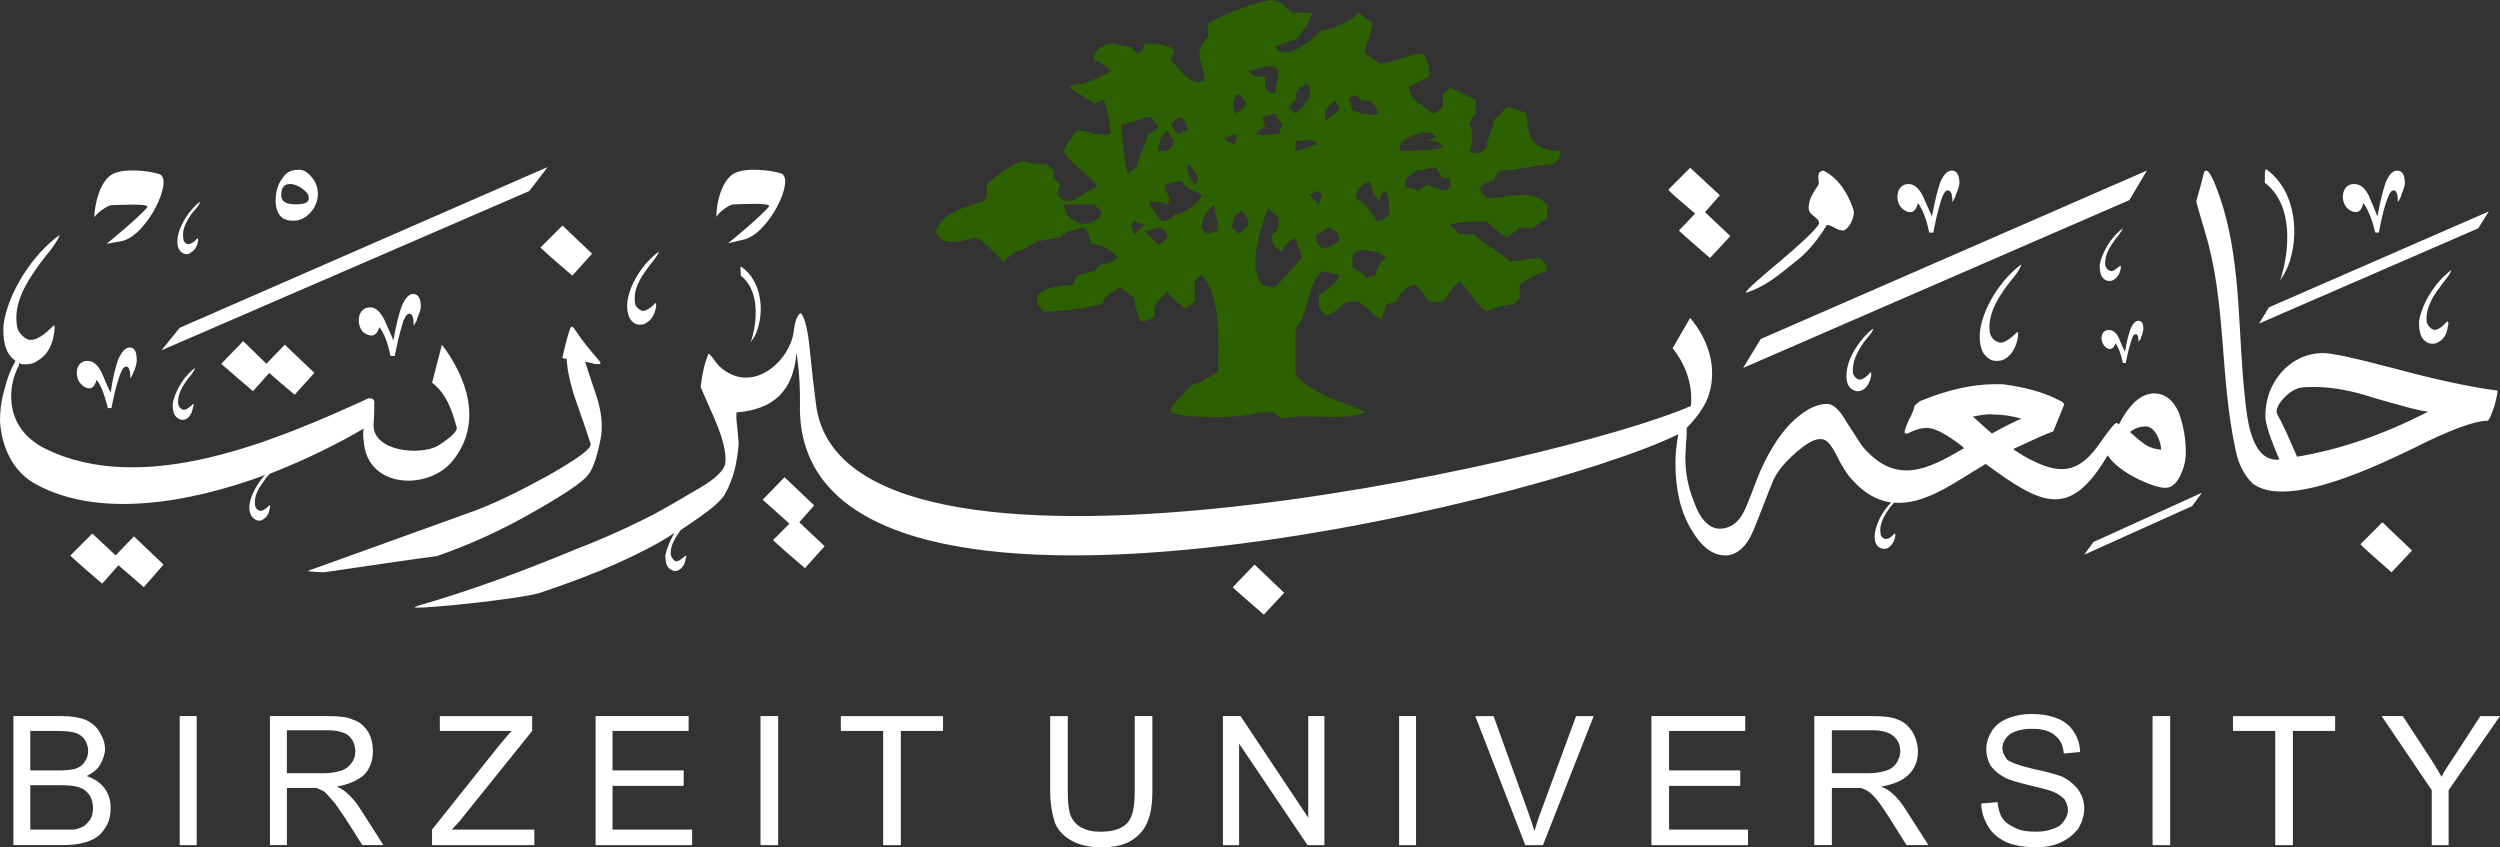 <?xml version="1.0" encoding="utf-8"?>
<!-- Generator: Adobe Illustrator 15.0.0, SVG Export Plug-In . SVG Version: 6.00 Build 0)  -->
<!DOCTYPE svg PUBLIC "-//W3C//DTD SVG 1.1//EN" "http://www.w3.org/Graphics/SVG/1.1/DTD/svg11.dtd">
<svg version="1.1" id="Layer_1" xmlns="http://www.w3.org/2000/svg" xmlns:xlink="http://www.w3.org/1999/xlink" x="0px" y="0px"
	 width="299.999px" height="101.67px" viewBox="-103.666 0 299.999 101.67" enable-background="new -103.666 0 299.999 101.67"
	 xml:space="preserve">
<rect x="-103.666" y="0" width="299.999" height="101.67" fill="#333333" stroke="none"/>
<path fill="none" stroke="#E44232" stroke-width="0.809" d="M-103.666,23.069"/>
<path fill="#FFFFFF" d="M-102.057,101.414V85.931h5.833c1.182,0,2.115,0.174,2.792,0.434c0.76,0.332,1.353,0.845,1.693,1.433
	c0.42,0.681,0.673,1.351,0.673,2.112c0,0.588-0.253,1.268-0.589,1.865c-0.337,0.588-0.933,1.012-1.612,1.35
	c0.933,0.335,1.612,0.759,2.118,1.43c0.507,0.68,0.76,1.444,0.76,2.371c0,0.68-0.081,1.359-0.42,2.029
	c-0.34,0.591-0.68,1.102-1.186,1.438c-0.42,0.336-1.02,0.596-1.693,0.752c-0.68,0.182-1.437,0.264-2.454,0.264h-5.915
	 M188.141,101.414v-6.599l-6.008-8.885h2.538l3.038,4.657c0.598,0.849,1.105,1.776,1.611,2.621c0.425-0.845,1.017-1.687,1.695-2.71
	l2.955-4.564h2.362l-6.165,8.885v6.598h-2.029v-0.003H188.141z M169.361,101.414V87.715h-5.074v-1.782h12.263v1.782h-5.069v13.699
	H169.361z M156.755,101.414h-2.114V85.931h2.114V101.414z M134.088,96.422l1.95-0.168c0.079,0.759,0.247,1.433,0.588,1.94
	c0.342,0.513,0.851,0.852,1.612,1.187c0.674,0.339,1.524,0.421,2.365,0.421c0.762,0,1.432-0.078,2.029-0.328
	c0.67-0.185,1.094-0.517,1.354-0.937c0.335-0.421,0.502-0.851,0.502-1.354c0-0.42-0.167-0.844-0.42-1.273
	c-0.342-0.336-0.766-0.676-1.436-0.934c-0.43-0.164-1.353-0.422-2.795-0.748c-1.353-0.342-2.361-0.602-2.949-0.931
	c-0.769-0.43-1.274-0.851-1.698-1.44c-0.335-0.594-0.506-1.271-0.506-1.947c0-0.762,0.253-1.518,0.677-2.197
	c0.424-0.679,1.094-1.186,1.947-1.527c0.845-0.334,1.774-0.508,2.782-0.508c1.195,0,2.213,0.174,3.048,0.508
	c0.933,0.34,1.612,0.93,2.036,1.609c0.509,0.76,0.762,1.6,0.762,2.447l-1.95,0.18c-0.082-1.023-0.431-1.691-1.101-2.21
	c-0.588-0.499-1.441-0.752-2.706-0.752c-1.183,0-2.112,0.253-2.706,0.681c-0.506,0.416-0.851,1.008-0.851,1.6
	c0,0.595,0.263,1.012,0.591,1.436c0.431,0.342,1.445,0.68,3.137,1.1c1.685,0.343,2.785,0.681,3.465,0.931
	c0.848,0.424,1.523,1.021,1.947,1.608c0.427,0.674,0.677,1.354,0.677,2.201c0,0.848-0.25,1.604-0.677,2.364
	c-0.506,0.677-1.179,1.271-2.111,1.694c-0.854,0.421-1.862,0.591-2.96,0.591c-1.359,0-2.541-0.17-3.56-0.591
	c-0.923-0.428-1.688-1.018-2.194-1.855C134.432,98.372,134.088,97.438,134.088,96.422z M114.047,101.414V85.931h6.939
	c1.35,0,2.361,0.09,3.127,0.434c0.677,0.246,1.265,0.753,1.688,1.433c0.42,0.681,0.683,1.524,0.683,2.362
	c0,1.104-0.339,2.039-1.113,2.794c-0.67,0.674-1.764,1.18-3.297,1.433c0.598,0.256,1.021,0.51,1.273,0.762
	c0.595,0.51,1.18,1.188,1.691,2.033l2.707,4.229h-2.628l-2.023-3.218c-0.597-0.93-1.106-1.687-1.441-2.109
	c-0.42-0.506-0.765-0.85-1.094-1.105c-0.256-0.164-0.601-0.336-0.93-0.424c-0.259,0-0.601,0-1.106,0h-2.364v6.856h-2.112V101.414z
	 M116.16,92.786h4.4c0.923,0,1.688-0.168,2.194-0.335c0.512-0.175,0.933-0.509,1.186-0.931c0.249-0.424,0.424-0.848,0.424-1.358
	c0-0.763-0.253-1.351-0.845-1.854c-0.512-0.428-1.359-0.678-2.459-0.678h-4.904v5.156H116.16z M94.503,101.414V85.931h11.255v1.783
	h-9.137v4.736h8.542v1.854h-8.542v5.244h9.472v1.865L94.503,101.414L94.503,101.414z M79.366,101.414l-6-15.481h2.197l4.056,11.254
	c0.345,0.934,0.595,1.773,0.854,2.537c0.247-0.846,0.5-1.691,0.845-2.537l4.145-11.254h2.112l-6.09,15.481H79.366z M66.258,101.414
	h-2.032V85.931h2.032V101.414z M43.083,101.414V85.931h2.113l8.125,12.188V85.931h1.941v15.482h-2.03l-8.207-12.182v12.182
	L43.083,101.414L43.083,101.414z M32.507,85.931h2.11v8.971c0,1.522-0.171,2.791-0.588,3.718c-0.336,0.856-0.933,1.608-1.865,2.202
	c-0.926,0.596-2.11,0.849-3.632,0.849c-1.434,0-2.623-0.253-3.555-0.767c-0.931-0.502-1.612-1.178-2.03-2.104
	c-0.34-1.019-0.593-2.284-0.593-3.896v-8.969h2.112v8.969c0,1.271,0.087,2.287,0.34,2.963c0.253,0.595,0.68,1.098,1.27,1.43
	c0.677,0.344,1.356,0.51,2.286,0.51c1.518,0,2.537-0.33,3.21-1.01c0.68-0.677,0.93-1.949,0.93-3.895v-8.971H32.507z M2.312,101.414
	V87.715h-5.079v-1.782H9.499v1.782H4.433v13.699H2.312z M-10.284,101.414h-2.122V85.931h2.118v15.482L-10.284,101.414
	L-10.284,101.414z M-32.194,101.414V85.931h11.162v1.783h-9.132v4.736h8.542v1.854h-8.542v5.244h9.555v1.865L-32.194,101.414
	L-32.194,101.414z M-51.819,101.414v-1.865l7.955-9.978c0.591-0.678,1.1-1.356,1.604-1.856h-8.626v-1.782h11.078v1.782
	l-8.708,10.825l-0.933,1.012h9.903v1.865h-12.273V101.414z M-71.273,101.414V85.931h6.854c1.35,0,2.45,0.09,3.127,0.434
	c0.765,0.246,1.353,0.753,1.781,1.433c0.424,0.681,0.591,1.524,0.591,2.362c0,1.104-0.34,2.039-1.017,2.794
	c-0.754,0.674-1.854,1.18-3.299,1.433c0.509,0.256,0.93,0.51,1.186,0.762c0.593,0.51,1.186,1.188,1.69,2.033l2.703,4.229h-2.531
	l-2.035-3.218c-0.676-0.93-1.097-1.687-1.521-2.109c-0.424-0.506-0.76-0.85-1.013-1.105c-0.337-0.164-0.68-0.336-0.93-0.424
	c-0.256,0-0.68,0-1.187,0h-2.365v6.856h-2.036v0.004H-71.273z M-69.241,92.786h4.401c0.925,0,1.687-0.168,2.197-0.335
	c0.506-0.175,0.923-0.509,1.183-0.931c0.336-0.424,0.423-0.848,0.423-1.358c0-0.763-0.256-1.351-0.757-1.854
	c-0.512-0.428-1.36-0.678-2.539-0.678h-4.908V92.786z M-80.065,101.414h-2.036V85.931h2.036V101.414z M-100.03,92.451h3.386
	c0.923,0,1.522-0.087,1.952-0.175c0.501-0.17,0.926-0.42,1.179-0.844c0.248-0.336,0.424-0.76,0.424-1.354
	c0-0.51-0.176-0.934-0.424-1.352c-0.253-0.334-0.596-0.59-1.013-0.765c-0.512-0.168-1.27-0.25-2.371-0.25h-3.133V92.451z
	 M-100.03,99.549h3.892c0.68,0,1.097,0,1.35,0c0.511-0.073,0.931-0.257,1.184-0.418c0.337-0.253,0.593-0.512,0.849-0.937
	c0.17-0.334,0.253-0.756,0.253-1.268c0-0.588-0.169-1.098-0.422-1.518c-0.34-0.434-0.68-0.766-1.269-0.934
	c-0.501-0.177-1.268-0.25-2.201-0.25h-3.636"/>
<path fill="#2D6001" d="M8.66,27.742c0.839-2.453,3.636-2.792,5.659-3.639l0.425-0.329v-1.609c1.187-1.274,3.136-2.46,4.402-2.88
	c0.754,0.42,2.026,0.42,2.784,0.42l0.852,0.763v0.847l0.754,0.851c0,0.335-0.331,0.756-0.331,1.18l0.76,0.759h0.752
	c0.848,0,2.457-1.604,3.306-1.604c-0.852-1.609-3.306-2.795-4.061-4.391c0.419-0.854,1.176-2.04,1.6-2.463
	c1.186,0,2.882,0.85,4.06,0.424c0-0.759-0.417-3.206-0.841-4.06c-0.336,0-0.757,0.424-1.188,0.424
	c-0.844-0.755-2.03-1.179-2.878-1.944c0.425-0.427,1.275-0.427,1.694-0.427c0.76-0.42,2.37-0.844,3.21-1.606
	c-0.417-0.417-1.6-1.265-2.03-1.265c0-0.762,0.43-1.186,0.852-1.606c0.337,0,0.761-0.341,1.178-0.341
	c0.765,0,1.609,0.341,2.37,0.341l0.846,0.844c0.42,0,0.847-0.844,0.847-1.186c1.179,0,2.708,0,3.555,0.762
	c0,0.424-0.427,0.762-0.427,1.186c1.272,1.265,2.457,3.297,4.063,2.45c0-2.03-1.606-3.212,0.423-5.242V2.788
	c2.38-1.258,5.251-2.45,7.619-2.788c0.434,0,0.854,0.338,1.188,0.338l1.269,1.188h2.367c0,0.841-1.188,2.444-1.95,3.294
	c-0.844,0-2.023,0.765-2.443,0.765c1.176,2.026,4.388-0.765,5.579-1.951c1.262,0,3.719-1.271,4.48-2.109
	c0.424,0.42,1.179,0.841,1.605,1.262c0,1.182-0.844,2.457-0.844,3.642c0.417,0.338,1.268,0.762,1.603,1.182
	c1.695,0,3.643-1.182,5.248-1.182c0.845,0.762,0.845,2.026,0.845,2.788c-0.845,0.424-2.03,0.844-2.45,1.271
	c0,1.521,2.029,2.371,2.87,3.127c0.431,0,1.188-0.752,1.188-0.752v-1.609l0.848-0.762l3.124,1.521v1.606
	c0,0-0.756,0.851-0.756,1.274c0.42,0.756,0.42,2.365,0,3.219c0.756,0.417,1.179,0.417,2.032-0.431c0-1.182,0.845-2.032,0.845-3.211
	l1.603-1.603c0.759,0,1.53,0.417,2.371,0.752c0,2.88,0.766,4.493,4.063,4.493c0,0.752-0.427,1.176-0.851,1.597
	c-2.029,0-4.059,0.762-6.424,0.762c0,0-0.762,0.847-0.762,1.268c-0.845,0-1.265,0.43-1.691,0.765c0,0.421,0.851,1.277,0.851,1.277
	c2.446,0,5.244-1.277,7.274,0.746v1.612c-0.424,0.424-1.277,0.845-1.688,1.186h-1.612c-0.338,0.421-1.176,0.759-1.527,1.186
	c-0.841-0.427-2.026-1.529-2.446-1.95c-1.274,0-3.216,0-4.397,0.421l1.182,1.103h1.604c1.191,1.18,3.218,2.033,4.403,3.301
	c0.841,0,2.453-0.427,3.63-0.427C81.576,31.386,82,31.718,82,32.571c-0.854,0-2.884,1.18-3.301,1.606v1.604l-0.765,0.756
	c-0.763,0-2.365,0.424-3.209,0.844c-1.274-0.844-2.033-2.45-3.216-3.632c-0.844,0.427-1.182,1.603-2.029,2.453h-1.609
	c-0.42-0.421-1.179-1.694-1.603-2.026c-1.188,0-2.033,1.176-2.371,2.026c-0.424,0-0.848,0.335-1.271,0.335
	c0,0.424-0.42,1.274-0.42,1.694c-1.186,0-2.03-2.032-3.216-2.032h-0.765c-0.841,0-1.6,1.608-2.871,1.608l-0.765-0.85v-1.606
	c0.765-0.421,2.036-1.176,2.46-2.358c-0.424,0-1.277-0.424-2.112-0.424c-1.944,1.938-1.523,5.242-3.136,6.851V45
	c2.788,2.874,5.248,2.874,8.378,4.48c-2.789,1.188-6.766,0-10.061,0.765c0,0-0.759-0.765-1.188-0.765h-1.605
	c-1.606,0.765-8.878,0.765-10.49,0c0-1.265,2.033-2.45,2.458-3.298c0.844,0,2.37-1.183,3.214-1.526
	c0-3.295,0.425-9.305-2.036-11.666l-0.754,0.755v2.454c0,0-0.849,0.759-1.27,0.759c-0.763-0.759-1.612-1.18-2.033-2.03
	c-0.336,0.421-1.528,1.606-1.528,2.03v0.85c0,0.424-1.178,0.756-1.606,0.756c-0.42-0.756-0.837-2.029-0.837-2.785
	c-0.427-0.43-1.189-0.851-1.612-1.277c-1.184,0.427-2.027,1.277-2.363,2.033c-2.033,0.424-4.48,0.844-6.854,0.844l-0.844-0.844
	v-0.756c0-1.277,3.636-1.606,4.393-1.606c0-0.427,0.424-0.85,0.424-1.182c0.849,0,1.186-0.424,2.03-0.424l0.852-0.854
	c0.76,0,1.522-0.335,1.946-0.759c-0.424-0.841-1.946-1.691-3.215-1.691c0-0.753-0.424-1.521-0.76-1.941
	c-0.849,0-1.272,0.421-2.03,0.421l-0.852,0.765c-0.754,0-1.942,0.417-2.784,0.417c-0.423,0.336-1.606,1.189-2.457,1.189
	c-0.418,0.42-1.179,0.841-1.6,1.268c-0.765-0.848-2.376-2.457-3.218-2.874C11.875,28.927,9.082,29.686,8.66,27.742 M28.454,25.292
	l-0.852-0.766h-3.553c0,1.612,1.184,2.036,2.37,2.375C27.181,26.901,28.791,26.135,28.454,25.292z M34.032,16.07
	c0.417,0,1.271-0.759,1.271-0.759c0-0.42-0.854-1.271-0.854-1.271c-1.183,0-2.36,0.851-3.546,0.851c0,1.179,0.425,4.814,0.762,6
	c0,0,0.841-0.844,1.177-0.844C32.847,18.444,34.032,17.255,34.032,16.07z M39.701,24.523c0,0,0.844-0.746,0.844-1.179
	c-0.844-0.424-2.03-0.759-2.363-1.609c-0.847,0-1.696,0.43-2.033,0.43c0,1.18,0.757,1.18,0.336,2.358
	c-0.757-0.332-1.609-0.332-2.366-0.332c0.336,0.674,1.188,1.944,1.609,2.365c0.757,0,1.181-0.424,1.609-0.845
	C38.178,25.716,39.367,24.868,39.701,24.523z M36.482,28.166l-0.757-0.845c-0.852,0-1.69,0.421-2.03,0.421l1.608,1.609
	C35.725,29.351,36.482,28.51,36.482,28.166z M33.695,26.98c-0.428,0-0.849-0.421-1.266-0.421l-0.34,0.421
	c0,0.341,0.34,0.762,0.34,1.186L33.695,26.98z M40.545,27.321c0.76,1.268,0.76,0.421,1.949,0.421c0-1.183-0.427-2.368-0.427-3.13
	C41.305,24.95,40.545,26.135,40.545,27.321z M46.967,31.716c0,0.854,0.34,1.609,0.765,2.46c0.428,0,1.183,0.332,1.613,0.332
	l3.205-3.551c0-0.762-0.762-1.947-0.762-2.364c-0.844,0.42-1.268,0.762-1.686,1.603c-0.758-0.421-1.188-0.841-1.188-2.026
	c0.851-0.424,0.851-0.845,0.851-2.03l-1.274-1.186C47.736,26.98,46.967,29.351,46.967,31.716z M46.129,26.559
	c0-0.424-0.763-1.271-0.763-1.271c-0.762,0.427-1.179,0.847-1.179,2.032l0.765,0.759C45.783,27.321,46.129,27.321,46.129,26.559z
	 M50.186,14.89c0,0-0.759-0.851-0.759-1.274c-0.424,0-1.268,0.423-1.611,0.423c0,0.427,0.344,0.851,0.344,1.186
	c-0.344,0-1.192,0.844-1.192,0.844c0.849,0.338,1.612,0,2.883,0C49.85,15.646,50.186,15.225,50.186,14.89z M45.706,12.01
	l-0.754-0.755c-0.765,0.424-0.765,1.609-0.428,2.362C45.363,13.189,46.129,12.864,45.706,12.01z M51.792,12.01l-0.841,0.854
	l0.841,0.752c0.759-0.752,2.371-1.941,1.53-3.554C52.133,10.49,51.792,10.831,51.792,12.01z M48.16,10.49
	c0,0.338,0.755,0.762,1.186,0.762c0-0.423,0.42-2.033,0.42-2.794l-0.42-0.417c-0.854-0.341-2.378,0.417-3.219,0.417
	c0.42,0.762,0.841,0.762,2.033,0.762V10.49z M44.521,17.255c0-0.335,0.427-1.185,0-1.185c0,0-0.761,0.426-1.188,0.426
	C43.333,16.924,44.184,17.255,44.521,17.255z M37.668,16.07c0.423,0,0.763-0.424,1.184-0.424c0-0.755-0.421-1.179-0.761-1.606
	c-0.423,0-1.186,0.851-1.186,0.851C36.906,15.311,37.668,16.07,37.668,16.07z M36.482,18.109c0,0,0.763-0.766,0.763-1.186
	c0,0-0.763-0.854-0.763-1.278c-0.757,0.424-1.179,1.695-1.179,2.463L36.482,18.109L36.482,18.109z M39.701,22.165
	c0.844-0.851,0-1.609-0.765-2.46C38.515,20.555,39.367,21.735,39.701,22.165z M60.258,33.41c0.329,0,0.752-0.42,1.176-0.42
	c0-0.848,0.762-1.609,1.183-2.036c-0.421-0.762-2.788-1.183-3.551-0.762l-0.423,0.427v1.526
	C59.493,32.569,59.829,32.569,60.258,33.41z M55.437,29.771c0.332,0,1.179-0.762,1.603-0.762c0-1.268-0.424-1.268-1.277-1.686
	c-0.328,0-1.094,0.845-1.514,0.845C54.249,29.433,54.668,29.771,55.437,29.771z M60.682,25.292c0,0,0.752,0.847,0.752,1.271
	c0.762,0,1.183-0.424,1.606-0.844c0-0.766,0-1.941-0.424-2.795c-0.421,0-0.759,0.856-0.759,1.183
	c-0.848-0.759-0.848-1.521-1.176-2.368c-0.854,0.43-1.612,0.851-1.612,2.042C59.493,24.103,60.258,24.523,60.682,25.292z
	 M54.581,24.523c0-0.332,0.344-0.746,0.344-1.179l-0.344-0.424c-0.332,0-0.756,0.424-1.177,0.424L54.581,24.523z M51.792,18.109
	c0.759,0,1.947-0.766,2.713-0.766c-0.766-0.848-1.521-0.42-2.713-0.42V18.109z M64.653,16.924c-0.339,0.335-0.339,0.755-0.339,1.186
	c1.609,0,3.975,0,5.16-0.431c-0.424-0.755-0.762-0.755-2.03-0.755c0.421,0,0.845-0.428,1.269-0.428
	C67.862,15.311,65.923,16.07,64.653,16.924z M56.616,12.01c-0.762,0.854-1.523,0.854-1.179,2.457
	c0.417-0.427,1.179-0.85,1.603-1.277C57.04,12.864,56.616,12.434,56.616,12.01z M59.829,13.616c0.755,0,1.182,0.423,1.944,0
	c0-0.335-0.763-1.521-1.186-1.521h-0.759c-0.756-0.42-0.332-0.844-1.606-0.42c0,0.42,0.427,1.186,0.427,1.603
	C59.07,13.281,59.493,13.616,59.829,13.616z M65.07,22.5c0.342,0,1.188,0.342,1.533,0.342c0,0,0.841-0.68,1.262-0.68
	c0.424,0.335,1.186,0.68,2.033,0.68c0.762-0.68,0.42-0.68,0.42-1.53c-0.844,0.421-1.268-0.424-1.605-1.18
	c-0.848,0-1.688,0.336-2.447,0.336C65.415,21.314,64.653,21.314,65.07,22.5"/>
<path fill="#FFFFFF" d="M196.005,46.862c0.082,0,0,0.592-0.335,1.853c-0.424,1.189-0.684,1.865-0.936,1.786
	c-1.354,0-4.313,1.012-8.797,3.298c-3.553,1.69-15.052,7.442-19.283,4.228c-1.016-1.012-1.691-2.276-2.036-3.978
	c-1.941-8.799-1.095-17.847-3.712-26.304c-0.68-2.286-1.018-3.472-1.018-3.639c0.258-0.841,0.594-2.026,0.936-3.469
	c0.082-0.079,0.164-0.167,0.25-0.167c0.427,0,1.103,1.444,2.031,4.397c2.194,7.36,1.777,15.308,2.619,22.842
	c0.252,2.535,0.764,7.78,4.142,7.438c-1.183-2.703-1.687-4.396-1.687-5.157c0-2.029,0.592-3.724,1.856-5.241
	c1.271-1.442,2.876-2.286,4.817-2.378c1.101-0.079,4.064,0.601,8.881,1.865C189.063,45.671,193.21,46.517,196.005,46.862
	 M187.709,49.398c-1.008-0.083-3.123-0.684-6.342-1.604c-2.782-0.933-5.248-1.356-7.184-1.356c-0.595,0-1.183,0-1.779,0.079
	c-0.502,0.086-1.187,0.421-1.862,1.101c-0.676,0.677-1.015,1.274-1.015,1.78c0,0.17,0.086,0.249,0.086,0.338
	c0.594,1.015,1.353,2.707,2.367,5.072C177.055,53.963,182.303,52.187,187.709,49.398z M155.659,53.963
	c0-0.68-0.253-1.356-0.595-1.944c-0.336-0.508-0.76-0.847-1.183-0.847c-0.848,0-1.43,0.249-1.948,0.677
	c0.849,0.756,1.354,1.18,1.524,1.269C154.049,53.625,154.811,53.881,155.659,53.963z M138.913,50.245
	c-1.183-0.338-2.286-0.506-3.377-0.506c-0.765-0.088-1.526,0.082-2.463,0.253c0.513,0.418,1.189,1.098,2.289,2.03
	C137.047,51.086,138.239,50.501,138.913,50.245z M-31.518,52.271c-0.425,2.287-0.93,3.893-1.522,4.65
	c-0.599,0.848-2.703,2.283-6.265,4.314c-4.056,2.365-8.032,4.146-11.926,5.496c-2.621,0.334-7.183,1.015-13.531,1.943
	c-0.253,0-2.03-0.076-1.949-0.168l18.779-6.77c3.465-1.182,6.764-2.873,10.15-4.731c3.386-1.938,5.073-3.13,4.992-3.726
	c-0.169-0.588-0.673-2.107-1.606-4.731c-0.763-2.112-1.192-3.974-1.275-5.501c-0.337,0-0.59-0.079-0.501-0.168
	c0.254-1.1,0.501-2.2,0.844-3.218c0.169-0.588,0.337-0.588,0.673-0.073c1.014,1.521,1.949,2.618,2.629,3.38
	c0.253,0.335,0.424,0.506,0.424,0.591c0,0.165-0.251,0.165-0.848,0.089c-0.083-0.089-0.423-0.089-1.013-0.256
	c0.078,0.167,0.42,1.356,1.266,3.807C-31.518,49.148-31.344,50.83-31.518,52.271z M123.01,61.069
	c-0.591,0.842-1.186,1.855-1.015,2.957c0,0.256,0.177,0.512,0.424,0.591c0.433,0.26,1.015-0.335,1.273-0.591
	c0.079-0.086,0.079,0.17,0.079,0.256c-0.079,0.595-0.335,1.101-0.841,1.441c-0.174,0.164-0.595,0.164-0.854,0.072
	c-0.759-0.253-0.841-1.098-0.759-1.773c0.171-1.271,0.93-2.703,1.954-3.721c-1.612-0.25-3.137-1.013-4.654-2.703
	c-0.598-0.595-1.273-1.688-2.029-3.216c-0.595-1.104-1.104-1.688-1.694-1.688c-0.759-0.088-1.777,0.51-3.045,1.609
	c-1.265,1.098-2.194,2.194-2.706,3.297c-0.841,2.027-1.606,4.139-2.453,6.172c-0.851,1.953-2.03,2.877-3.304,2.877
	c-1.521,0-2.874-1.012-4.06-3.045c-1.347-2.189-1.941-4.908-1.941-8.033c0-0.93,0.082-2.032,0.335-3.461
	C80.972,60.396-8.77,82.132-7.669,48.298c0-1.268,0-3.202-0.42-6.004c-0.34,4.65-2.793,6.857-7.194,7.189
	c0,0.089-0.081,0.68,0.088,1.78c0.081,1.015,0.168,1.691,0.168,1.95c-0.168,2.36-0.68,4.396-1.609,6.001
	c-0.501,1.018-2.283,2.367-5.237,4.314c-0.092,0-0.092,0.082-0.176,0.17c-0.593,0.852-1.272,1.857-1.103,2.96
	c0.09,0.253,0.259,0.513,0.51,0.671c0.34,0.18,0.933-0.418,1.272-0.671c0.081,0,0.081,0.178,0,0.342
	c-0.083,0.506-0.253,1.009-0.757,1.351c-0.259,0.168-0.603,0.256-0.855,0.082c-0.757-0.252-0.844-1.105-0.844-1.777
	c0.168-0.85,0.596-1.857,1.097-2.709c-0.501,0.342-1.178,0.763-1.777,1.107c-4.652,2.616-9.81,4.559-14.374,6.088
	c-2.115,0.68-13.025,1.855-14.969,1.773c-0.176,0,0.167-0.161,0.427-0.253c6.172-1.771,12.347-4.056,18.686-6.681
	c1.949-0.758,5.165-2.033,9.472-4.232c1.859-1.01,3.721-2.111,5.585-3.209c2.033-1.188,2.965-2.203,3.043-2.962
	c0.172-1.265-0.337-3.127-1.353-5.488c-1.1-2.463-1.598-3.643-1.598-3.643c0.161-1.438,0.417-2.713,0.928-3.977
	c0.333,0.082,0.59,0.67,1.263,1.441c3.892,3.629,8.458-0.513,8.967-4.063c0.081-0.506,0.176-1.862,0.849-2.286
	c0.427,0.509,0.68,1.436,0.847,2.542c0.253,1.35,0.424,4.23,1.013,8.615c3.632,25.883,89.069,6.948,104.959,0
	c0.26-2.532-0.667-5.064-2.193-6.934l2.108-3.636c2.21,2.624,3.219,5.919,2.289,9.052c-0.339,1.353-1.527,2.959-2.706,4.142
	c0,0.592,0,1.186-0.086,1.865c0,0.673-0.079,1.262-0.079,1.686c0,1.776,0.332,3.561,1.009,5.248
	c0.762,2.193,1.865,3.303,3.136,3.303c1.183,0,2.197-0.68,2.874-2.025c0.762-1.611,1.268-3.218,1.947-4.827
	c1.019-2.278,2.197-4.233,3.551-5.662c1.612-1.609,3.048-2.457,4.486-2.457c0.68,0,1.432,0.592,2.2,1.941
	c1.268,1.946,1.944,3.051,2.118,3.219c3.974,4.647,7.774,2.703,12.086,0.171l-0.079-0.171c-1.95-1.521-3.392-2.286-4.315-2.286
	c-0.759,0-1.529,0.254-2.364,0.68c-0.089,0-0.171,0-0.171,0c-0.082,0-0.168-0.088-0.168-0.17c0-0.174,0.168-0.677,0.497-1.441
	c0.43-0.759,0.601-1.262,0.677-1.603c0-0.168,0.259-0.336,0.683-0.68c3.304-1.354,6.26-2.03,9.055-2.03c0.335,0,0.588,0,0.841,0
	c2.624,0.342,4.913,0.933,6.848,1.954c0.43,0.168,0.598,0.42,0.512,0.591l-1.271,3.127c-0.841,0.256-2.453,1.018-4.818,2.115
	c1.015,0.68,1.691,1.104,2.282,1.353c3.807,1.944,5.922,1.192,8.283-2.282c1.021-1.438,1.612-2.2,1.865-2.2
	c0.086,0,0.165,0.079,0.26,0.174c1.269-2.457,2.699-3.725,4.225-3.725c1.273,0,2.289,0.763,2.959,2.279
	c0.506,1.354,0.851,2.966,0.851,4.828c0,1.013-0.26,1.938-0.677,2.785c-0.506,1.012-1.094,1.438-1.773,1.438
	c-0.679,0-1.783-0.335-3.215-1.015c-1.697-0.852-2.966-1.771-3.722-2.877c-4.571,7.779-7.947,5.918-14.631,1.021
	c-3.56,2.106-7.278,4.985-10.996,4.646C123.431,60.558,123.178,60.808,123.01,61.069z M-49.366,55.319
	c-2.871,3.551-10.321,3.377-10.658-2.457c-0.083-0.42-0.083-0.932,0-1.436c-3.133,1.855-7.105,3.807-11.253,5.416
	c-0.249,0.249-0.501,0.499-0.677,0.842c-0.676,0.85-1.272,1.864-1.103,2.965c0,0.252,0.259,0.502,0.427,0.592
	c0.428,0.248,1.016-0.336,1.272-0.592c0.169-0.088,0.081,0.16,0.081,0.252c-0.081,0.588-0.249,1.104-0.847,1.431
	c-0.169,0.174-0.506,0.174-0.759,0.088c-0.761-0.335-0.931-1.097-0.844-1.862c0.165-1.179,0.929-2.535,1.854-3.55
	c-9.381,3.472-20.123,5.159-27.484,1.097c-2.7-1.438-4.134-4.399-4.309-7.604c0-0.933,0.081-2.206,0.504-3.639
	c0.341-1.441,0.769-2.532,1.272-3.386c0-0.082,0.089-0.171,0.089-0.171c-1.361-0.936-1.525-2.709-1.442-4.313
	c0.509-3.888,3.555-8.548,6.767-10.827c-0.506,1.268-1.603,2.367-2.461,3.55c-1.515,2.118-3.121,4.568-2.7,7.36
	c0.087,0.68,0.593,1.268,1.186,1.605c1.013,0.506,2.447-0.841,3.21-1.605c0.256-0.083,0.085,0.512,0.085,0.765
	c-0.169,1.347-0.678,2.703-2.031,3.462c-0.504,0.417-1.437,0.506-2.11,0.342c0-0.089,0-0.089-0.083-0.089c0,0.089,0,0.164,0,0.253
	c-0.757,1.436-1.013,2.874-0.93,4.233c0.172,2.535,1.522,4.481,3.976,5.75c11.843,5.922,27.829-0.933,38.903-6
	c0.424,0,0.68,0.076,0.68,0.499c0,0.51,0,1.354-0.081,2.536c-0.253,3.386,5.669,3.896,7.776,2.63
	c1.606-1.016,2.286-1.783,2.202-2.118c-0.596-2.193-1.27-4.142-2.962-5.412l1.181-4.565C-47.676,45.25-45.643,50.751-49.366,55.319z
	 M-66.621,23.679c0-0.339-0.256-0.671-0.847-1.098c-0.506-0.335-1.014-0.506-1.35-0.506c-0.759,0-1.102,0.424-1.102,1.354
	c0,0.762,0.596,1.094,1.778,1.094C-67.042,24.523-66.533,24.27-66.621,23.679z M-65.516,23.174c0,0.844-0.256,1.609-0.852,2.282
	c-0.593,0.68-1.27,1.021-2.023,1.021c-1.443,0.079-2.117-0.762-2.208-2.286c0-1.1,0.253-2.029,0.762-2.703
	c0.423-0.762,1.103-1.106,1.86-1.106c0.673-0.085,1.186,0.25,1.693,0.848c0.506,0.594,0.762,1.271,0.762,2.032v-0.088H-65.516z
	 M-54.021,39.076c0-0.93-0.162-1.436-0.498-1.436c-0.34,0-0.68,0.506-0.933,1.526c-0.34,1.095-0.596,2.283-0.849,3.548h-0.504
	c-0.34-1.691-0.852-2.871-1.35-3.465c-0.175,0.68-0.512,1.015-0.933,1.015c-0.343,0-0.68-0.161-1.017-0.417
	c-0.849-0.933-0.68-2.963,0.844-2.963c0.685,0,1.186,0.5,1.69,1.433c0.515,1.186,0.933,2.029,1.102,2.541
	c0.337-1.861,0.677-3.215,1.017-4.147c0.42-0.926,0.844-1.438,1.353-1.438c0.596,0,0.933,0.513,0.933,1.523
	c0,0.342-0.172,0.766-0.42,1.356C-53.586,38.402-53.759,38.655-54.021,39.076z M-80.658,25.627
	c-0.593,0.854-1.192,1.862-1.017,2.962c0,0.339,0.172,0.506,0.424,0.674c0.428,0.171,1.013-0.335,1.27-0.674
	c0.091,0,0.091,0.257,0.091,0.339c-0.095,0.506-0.348,1.1-0.855,1.356c-0.253,0.253-0.593,0.253-0.846,0.161
	c-0.764-0.329-0.841-1.094-0.764-1.856c0.176-1.521,1.437-3.462,2.713-4.395C-79.813,24.783-80.318,25.203-80.658,25.627z
	 M-81.169,45.51c-0.589,0.841-1.266,1.854-1.102,3.041c0.088,0.253,0.259,0.506,0.512,0.598c0.336,0.167,0.933-0.342,1.269-0.68
	c0.084,0,0.084,0.246,0,0.335c-0.082,0.509-0.256,1.101-0.762,1.438c-0.251,0.164-0.599,0.164-0.851,0.079
	c-0.754-0.335-0.842-1.101-0.842-1.855c0.253-1.53,1.438-3.469,2.706-4.313C-80.402,44.656-80.823,45.092-81.169,45.51z
	 M-90.296,20.976c1.263-0.845,4.478-0.509,5.749-0.086c1.772,0.601-1.443,7.363-4.486,8.037l-1.862,0.335
	c-0.081,0.089,3.972-3.215,4.905-4.395c0.34-0.506-3.555-0.253-4.226-0.253c-0.591,0-1.864,1.012-2.117,1.433
	C-92.409,26.385-92.251,22.25-90.296,20.976z M-88.023,45.418c0-0.93-0.161-1.433-0.498-1.433c-0.34,0-0.596,0.503-0.933,1.524
	c-0.336,1.012-0.589,2.2-0.842,3.462h-0.427c-0.424-1.688-0.849-2.789-1.356-3.387c-0.172,0.68-0.506,1.019-0.846,1.019
	c-0.34,0-0.68-0.168-1.016-0.509c-0.848-0.848-0.677-2.789,0.76-2.789c0.678,0,1.188,0.418,1.694,1.351
	c0.507,1.186,0.847,2.029,1.1,2.459c0.25-1.779,0.596-3.13,0.93-4.065c0.42-0.844,0.841-1.354,1.353-1.354
	c0.593,0,0.847,0.51,0.847,1.53c0,0.25-0.087,0.759-0.336,1.354C-87.68,44.747-87.764,44.997-88.023,45.418z M-37.951,20.047
	l-44.15,19.288l-2.192,2.703l44.152-19.117L-37.951,20.047z M153.964,20.468L107.62,40.682l-2.118,3.472l46.354-20.139
	L153.964,20.468z M-25.933,32.145c-0.933,1.269-1.781,2.618-1.525,4.228c0,0.335,0.337,0.68,0.673,0.847
	c0.516,0.339,1.35-0.427,1.777-0.847c0.085-0.086,0.085,0.253,0.085,0.42c-0.166,0.766-0.419,1.524-1.183,1.947
	c-0.336,0.257-0.76,0.257-1.182,0.175c-1.013-0.424-1.184-1.606-1.104-2.628c0.256-2.197,1.949-4.812,3.811-6.092
	C-24.836,30.872-25.509,31.545-25.933,32.145z M-14.771,33.072c2.283,1.776,2.026,5.494,1.183,8.036
	c0.34-0.591,0.34-0.427,0.68-1.183c1.013-2.545,0.673-6.259-1.862-7.957C-14.852,32.057-14.771,32.73-14.771,33.072z M-15.704,20.89
	c1.272-0.844,4.488-0.506,5.754-0.079c1.773,0.589-1.442,7.271-4.484,7.945l-1.859,0.433c0,0,3.973-3.218,4.902-4.403
	c0.34-0.513-3.547-0.26-4.224-0.26c-0.589,0-1.859,1.021-2.031,1.445C-17.814,26.306-17.647,22.165-15.704,20.89z M152.956,41.02
	c0-0.595-0.085-0.92-0.345-0.92c-0.254,0-0.418,0.328-0.588,1.011c-0.254,0.759-0.424,1.518-0.602,2.45h-0.332
	c-0.256-1.188-0.598-2.032-0.933-2.367c-0.082,0.423-0.335,0.68-0.591,0.68c-0.253,0-0.506-0.086-0.677-0.342
	c-0.591-0.588-0.509-1.938,0.503-1.938c0.43,0,0.85,0.253,1.188,0.929c0.338,0.845,0.594,1.426,0.762,1.686
	c0.174-1.186,0.422-2.105,0.674-2.785c0.26-0.598,0.588-0.933,0.934-0.933c0.417,0,0.585,0.335,0.585,1.012
	c0,0.164-0.083,0.506-0.253,0.926C153.288,40.596,153.117,40.77,152.956,41.02z M160.564,59.129l-13.023,5.915l-1.101,1.523
	l12.943-5.832L160.564,59.129z M194.988,25.374l-26.383,11.508l-1.187,1.944l26.3-11.423L194.988,25.374z M119.965,41.108
	c-0.676,1.015-1.435,2.283-1.268,3.639c0,0.25,0.253,0.589,0.592,0.759c0.423,0.247,1.179-0.417,1.518-0.854
	c0.082,0,0.082,0.342,0.082,0.437c-0.158,0.664-0.421,1.347-1.006,1.682c-0.253,0.168-0.677,0.257-1.018,0.089
	c-0.93-0.342-1.019-1.354-0.93-2.207c0.164-1.85,1.694-4.135,3.212-5.238C120.987,40.005,120.383,40.52,119.965,41.108z
	 M150.076,28.845c-0.591,0.841-1.268,1.858-1.101,3.044c0.086,0.253,0.26,0.496,0.51,0.588c0.338,0.253,0.929-0.335,1.268-0.588
	c0.082-0.089,0.082,0.168,0.082,0.253c-0.082,0.588-0.342,1.101-0.848,1.436c-0.25,0.167-0.594,0.167-0.841,0.085
	c-0.765-0.256-0.847-1.1-0.847-1.865c0.252-1.521,1.435-3.468,2.788-4.4C150.834,27.909,150.414,28.422,150.076,28.845z
	 M137.132,34.343c-1.176,1.604-2.276,3.465-2.029,5.498c0.088,0.5,0.433,1.012,0.936,1.176c0.677,0.431,1.765-0.594,2.361-1.176
	c0.174,0,0.086,0.417,0.086,0.585c-0.171,1.021-0.588,2.036-1.518,2.624c-0.424,0.256-1.106,0.342-1.612,0.177
	c-1.354-0.601-1.524-2.036-1.436-3.383c0.335-2.962,2.624-6.43,4.989-8.128C138.574,32.73,137.727,33.499,137.132,34.343z
	 M130.62,24.27c0-1.009-0.167-1.426-0.588-1.426c-0.253,0-0.601,0.5-0.854,1.518c-0.335,1.012-0.588,2.2-0.848,3.551h-0.499
	c-0.338-1.774-0.854-2.874-1.347-3.551c-0.184,0.765-0.516,1.097-0.933,1.097c-0.339,0-0.68-0.167-1.024-0.506
	c-0.841-0.847-0.67-2.873,0.844-2.873c0.601,0,1.188,0.423,1.701,1.435c0.503,1.18,0.93,2.033,1.097,2.457
	c0.332-1.777,0.677-3.216,1.009-4.145c0.434-0.933,0.856-1.356,1.366-1.356c0.591,0,0.923,0.509,0.923,1.521
	c0,0.263-0.171,0.765-0.424,1.356C131.043,23.514,130.87,23.85,130.62,24.27z M189.15,34.425c-0.928,1.183-1.775,2.628-1.611,4.233
	c0.092,0.335,0.342,0.68,0.684,0.845c0.594,0.341,1.354-0.506,1.776-0.933c0.174,0,0.174,0.341,0.086,0.509
	c-0.086,0.765-0.339,1.521-1.101,1.944c-0.346,0.256-0.848,0.256-1.18,0.171c-1.104-0.421-1.188-1.6-1.188-2.624
	c0.335-2.197,2.022-4.815,3.889-6.178C190.251,33.154,189.575,33.749,189.15,34.425z M184.074,24.27
	c0-1.009-0.164-1.426-0.499-1.426c-0.343,0-0.595,0.5-0.933,1.518c-0.34,1.015-0.593,2.2-0.842,3.551h-0.434
	c-0.424-1.774-0.93-2.874-1.43-3.551c-0.176,0.765-0.513,1.097-0.854,1.097c-0.424,0-0.759-0.167-1.102-0.506
	c-0.846-0.847-0.676-2.873,0.854-2.873c0.677,0,1.269,0.423,1.771,1.435c0.514,1.18,0.849,2.033,1.013,2.457
	c0.339-1.777,0.683-3.216,1.019-4.145c0.424-0.933,0.848-1.356,1.35-1.356c0.599,0,0.934,0.509,0.934,1.521
	c0,0.263-0.164,0.765-0.421,1.356C184.504,23.514,184.333,23.85,184.074,24.27z M117.598,27.66c-0.93,0-1.274-0.592-2.03-0.68
	c-1.015,1.691-2.361,3.386-3.974,4.564c-1.777,1.445-3.472,2.88-5.672,3.561h-0.089c0.253-0.851,7.79-6.431,8.805-8.29
	c-0.085-0.847-1.268-0.933-1.268-1.865c0-1.1,0.592-1.855,1.183-2.785c0.171-0.512-0.424-1.53,0.588-1.694
	c1.859,0.93,2.959,2.795,3.56,4.568C119.037,25.801,118.353,27.321,117.598,27.66z M117.253,25.292
	c-0.335,0.082-0.588-0.165-0.759-0.424c0-0.253,0.174-0.598,0.427-0.674c0.25-0.177,0.424,0.253,0.594,0.332
	C117.683,24.868,117.598,25.292,117.253,25.292z M115.315,24.615c-0.338,0-0.506-0.168-0.591-0.421
	c-0.086-0.341,0.338-0.512,0.512-0.601c0.332,0,0.503,0.184,0.582,0.424C115.9,24.359,115.568,24.523,115.315,24.615z
	 M168.089,21.915c3.47,2.611,3.048,8.116,1.862,11.755c0.503-0.848,0.421-0.598,0.933-1.698c1.437-3.636,1.013-9.124-2.624-11.669
	C168.007,20.468,168.182,21.491,168.089,21.915z M-71.697,43.647l2.208-2.286l3.547,3.386l-2.363,2.618c0,0-1.949-1.609-3.046-2.618
	l-1.953,2.191c0,0-3.88-3.291-3.8-3.291l2.623-2.71L-71.697,43.647z M-95.207,66.649l2.622-2.623l2.795,2.623l2.197-2.289
	l3.552,3.39l-2.37,2.713c0,0-1.946-1.696-3.043-2.634l-1.946,2.207C-91.399,70.036-95.297,66.731-95.207,66.649z M96.54,22.753
	l2.617-2.621l3.56,3.298l-1.782,2.026l3.044,2.877l-2.45,2.624c0,0-3.807-3.297-3.724-3.297l1.947-2.033
	C98.651,24.694,96.451,22.844,96.54,22.753z M-10.883,64.791l1.949-1.95c-1.014-0.93-3.212-2.871-3.212-2.871l2.623-2.705
	l3.555,3.383l-1.782,2.025l3.043,2.874l-2.363,2.627C-7.073,68.174-10.96,64.877-10.883,64.791z M-38.792,29.686l2.625-2.618
	l3.551,3.377l-2.367,2.627C-34.986,33.072-38.876,29.771-38.792,29.686z M44.264,70.463l2.619-2.713l3.556,3.388l-2.45,2.619
	C47.989,73.754,44.184,70.463,44.264,70.463z M179.591,65.297l2.63-2.624l3.555,3.391l-2.457,2.613
	C183.314,68.677,179.516,65.383,179.591,65.297"/>
</svg>
